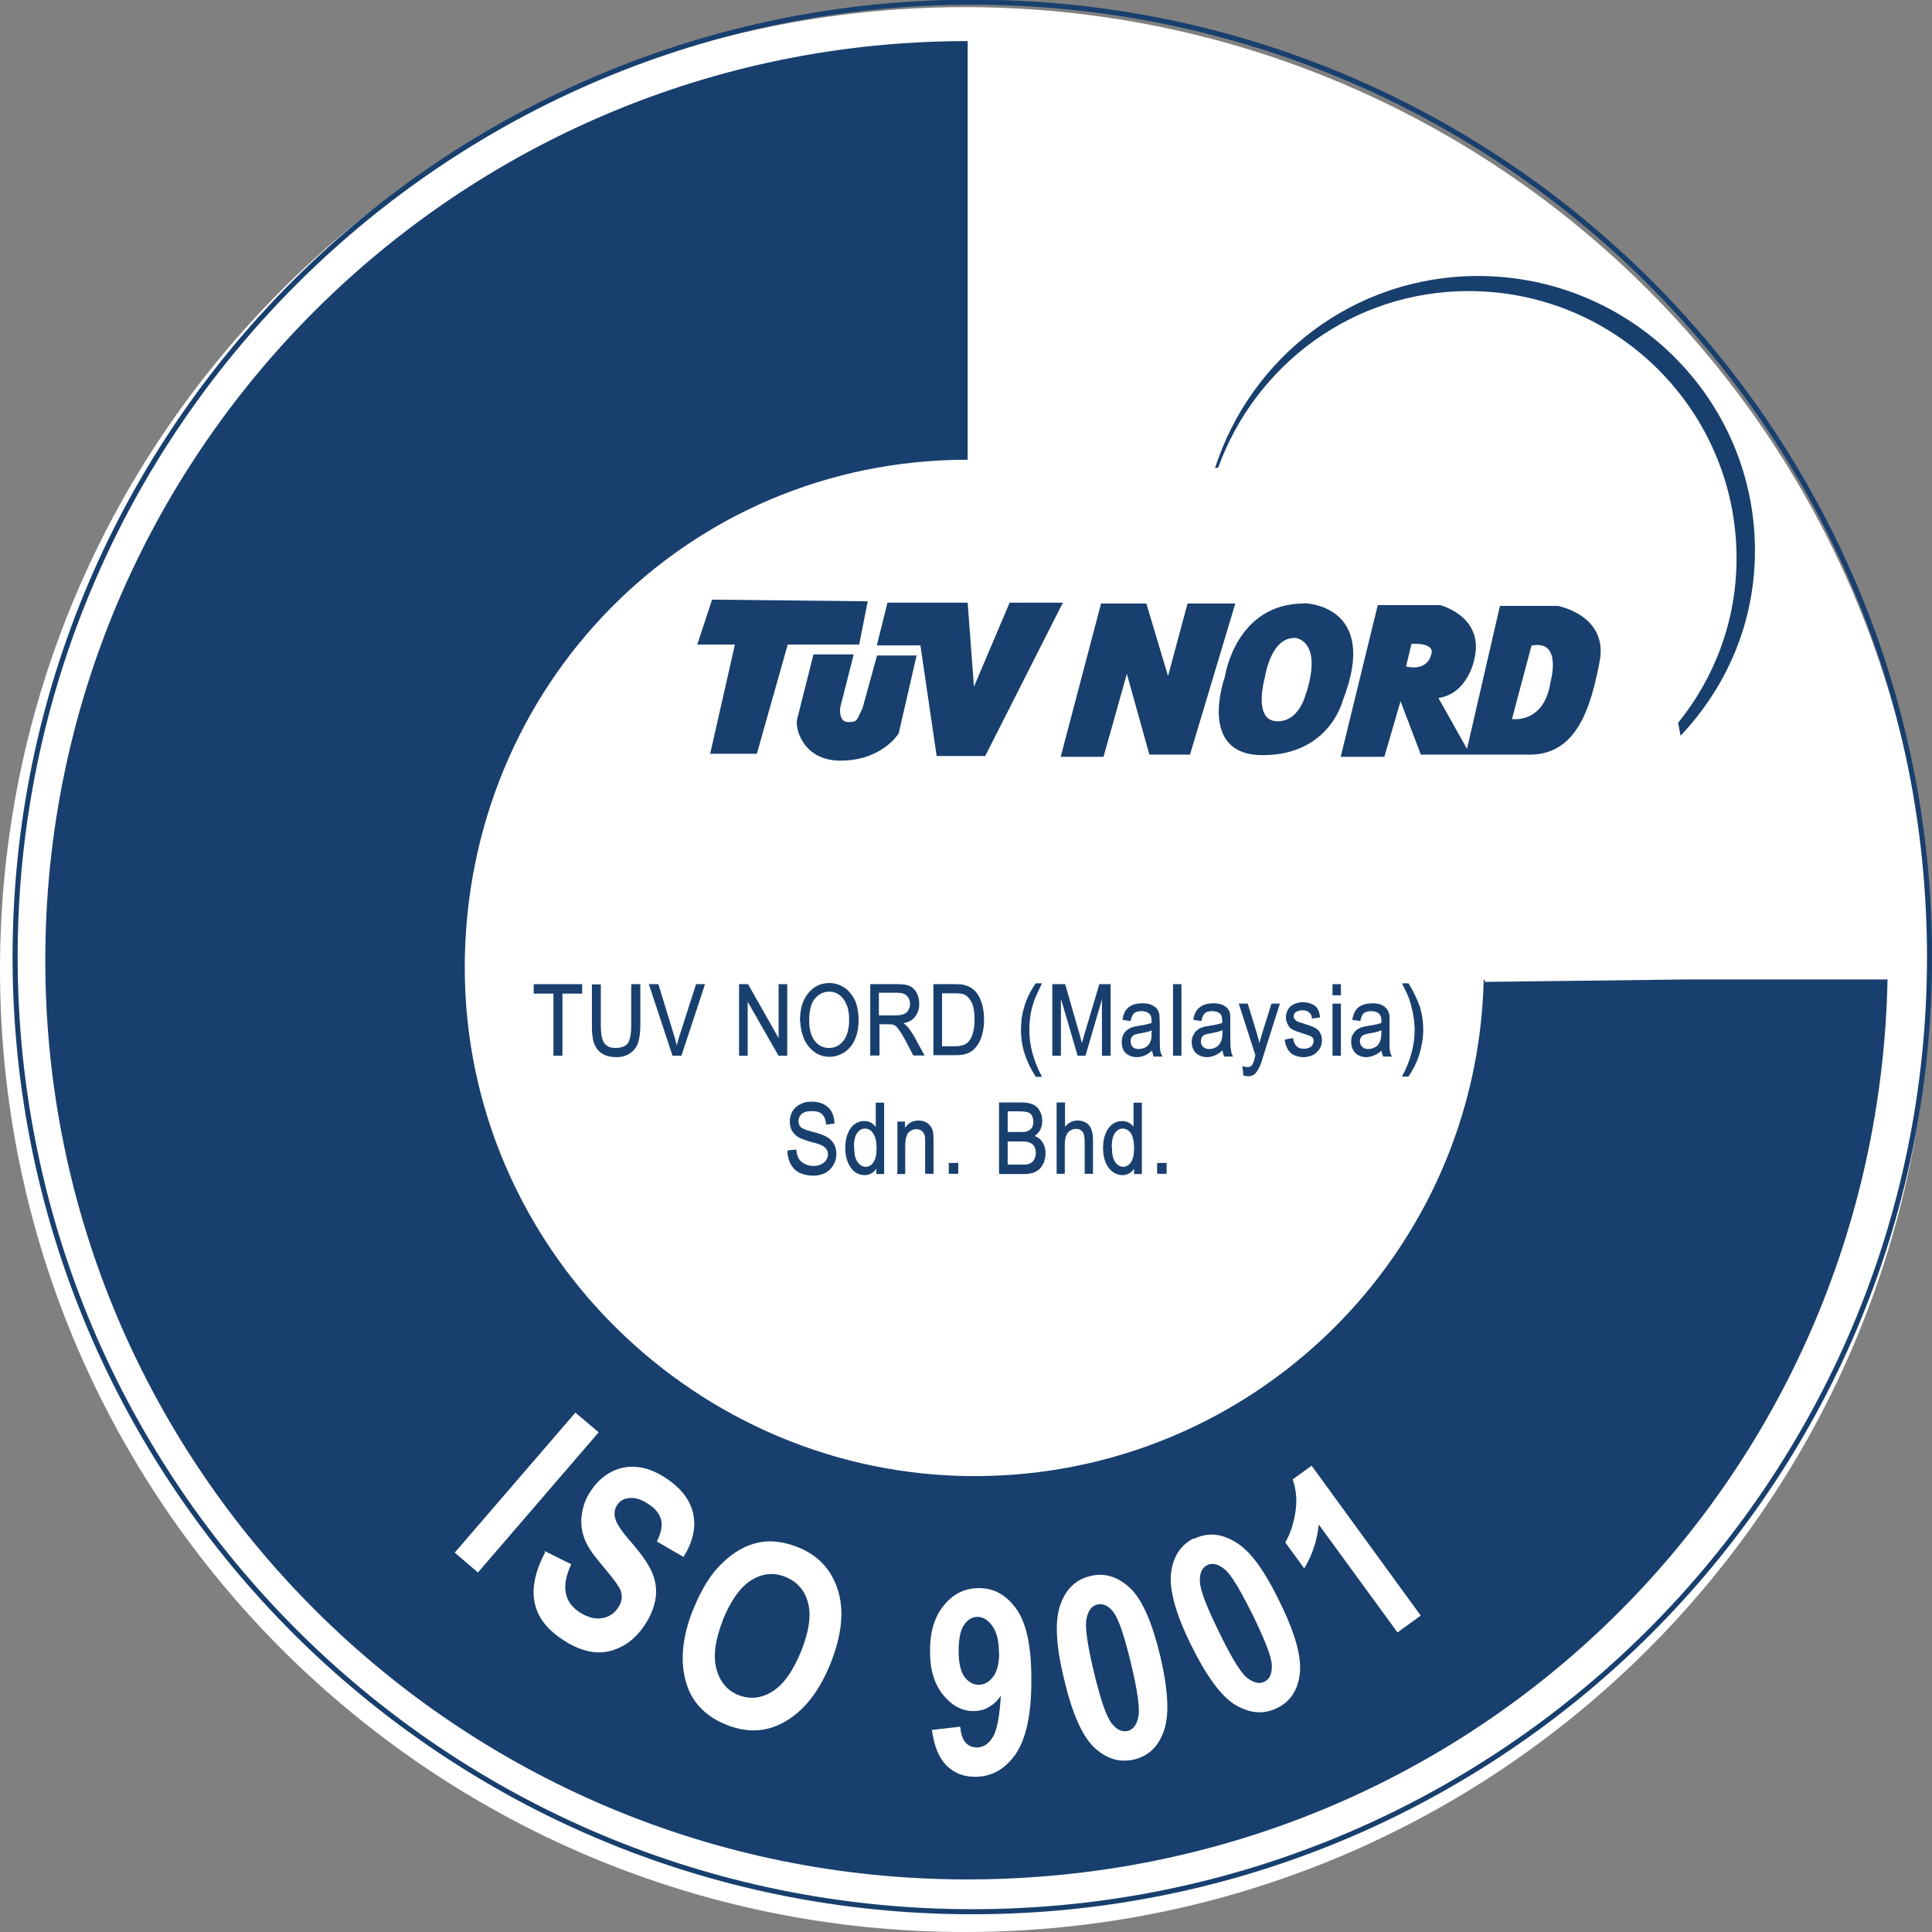 <svg xmlns="http://www.w3.org/2000/svg" width="61" height="61" viewBox="0 0 61 61" fill="none"><rect x="0" y="0" width="61" height="61" fill="#808080" stroke="none"/><g clip-path="url(#clip0_13021_5127)"><path d="M30.465 61C47.291 61 60.931 47.395 60.931 30.613C60.931 13.83 47.291 0.225 30.465 0.225C13.64 0.225 0 13.83 0 30.613C0 47.395 13.64 61 30.465 61Z" fill="white"></path><path d="M46.881 31.01C46.881 31.01 46.881 30.958 46.881 30.932H46.846C46.639 39.621 39.531 46.606 30.769 46.606C22.006 46.606 14.674 39.422 14.674 30.552C14.674 21.682 21.651 14.515 30.552 14.515V14.316V1.297C14.457 1.297 1.43 14.29 1.43 30.319C1.43 46.347 14.457 59.34 30.535 59.34C46.612 59.34 59.275 46.675 59.596 30.924H53.338L46.873 31.002L46.881 31.01Z" fill="#183F6E"></path><path d="M60.922 30.215C60.922 46.865 47.392 60.36 30.699 60.36C14.006 60.36 0.477 46.865 0.477 30.215C0.477 13.564 14.006 0.069 30.699 0.069C47.392 0.069 60.922 13.564 60.922 30.215Z" stroke="#183F6E" stroke-width="0.16" stroke-miterlimit="10"></path><path d="M46.37 9.19C51.041 9.19 54.829 12.968 54.829 17.628C54.829 19.599 54.136 21.397 52.983 22.823L53.061 23.23C54.517 21.691 55.41 19.659 55.41 17.385C55.41 12.596 51.492 8.714 46.664 8.714C42.756 8.714 39.488 11.273 38.361 14.783C38.396 14.775 38.431 14.766 38.465 14.757C39.644 11.515 42.721 9.19 46.37 9.19Z" fill="#183F6E"></path><path d="M22.483 18.933L22.015 20.351H27.128L27.397 18.985L22.483 18.933Z" fill="#183F6E"></path><path d="M23.237 20.204L22.422 23.8H23.896L24.901 20.247L23.237 20.204Z" fill="#183F6E"></path><path d="M25.689 20.662H26.955L26.53 22.33C26.53 22.33 26.461 22.797 26.773 22.797C27.085 22.797 27.033 22.754 27.232 22.365L27.692 20.696H28.94L28.376 23.152C28.376 23.152 27.865 24.016 26.53 24.016C25.369 24.016 25.091 23.013 25.169 22.702C25.247 22.391 25.689 20.645 25.689 20.645V20.662Z" fill="#183F6E"></path><path d="M28.021 19.028H30.552L30.751 21.682L31.878 19.028H33.559L31.107 23.87H29.573L29.061 20.377H27.683L28.021 19.028Z" fill="#183F6E"></path><path d="M34.764 19.054L33.49 23.895H34.842L35.579 21.276L36.29 23.826H37.572L39.003 19.054H37.495L36.879 21.345L36.194 19.054H34.764Z" fill="#183F6E"></path><path d="M41.178 19.054C39.002 19.054 38.673 21.371 38.673 21.371C38.673 21.371 37.772 23.843 39.869 23.843C41.967 23.843 42.391 22.132 42.391 22.132C43.596 19.071 41.169 19.045 41.169 19.045L41.178 19.054ZM41.239 21.872C41.239 21.872 41.039 22.815 40.294 22.771C39.548 22.728 39.938 21.38 39.938 21.38C39.938 21.38 40.12 20.1 40.901 20.143C40.901 20.143 41.767 20.204 41.247 21.872H41.239Z" fill="#183F6E"></path><path d="M49.221 19.132H47.358L46.318 23.645L45.416 22.037C46.335 21.907 46.543 20.844 46.543 20.844C46.898 19.46 45.468 19.106 45.468 19.106H43.501L42.331 23.895H43.709L44.22 22.14L44.861 23.826H48.302C49.784 23.826 50.226 22.348 50.504 20.895C50.79 19.443 49.221 19.14 49.221 19.14V19.132ZM45.182 20.688C45.026 21.224 44.393 21.043 44.393 21.043L44.567 20.325C45.39 20.299 45.182 20.679 45.182 20.679V20.688ZM48.944 21.604C48.718 22.858 47.739 22.702 47.739 22.702L48.354 20.385C49.377 20.178 48.935 21.613 48.935 21.613L48.944 21.604Z" fill="#183F6E"></path><path d="M14.353 49.027L18.167 44.601L18.903 45.223L15.09 49.649L14.353 49.018V49.027Z" fill="white"></path><path d="M17.187 48.966L18.036 49.39C17.716 50.073 17.802 50.574 18.296 50.903C18.539 51.059 18.773 51.128 18.998 51.093C19.224 51.059 19.397 50.946 19.518 50.756C19.596 50.644 19.631 50.531 19.631 50.427C19.631 50.315 19.605 50.203 19.527 50.09C19.466 49.978 19.276 49.736 18.964 49.364C18.686 49.036 18.504 48.759 18.435 48.526C18.357 48.301 18.331 48.059 18.374 47.799C18.409 47.54 18.504 47.289 18.66 47.065C18.834 46.797 19.059 46.598 19.31 46.468C19.57 46.338 19.839 46.286 20.134 46.321C20.42 46.347 20.715 46.468 21.035 46.675C21.503 46.987 21.789 47.358 21.884 47.782C21.98 48.214 21.884 48.672 21.581 49.157L20.741 48.672C20.879 48.387 20.922 48.154 20.87 47.972C20.819 47.791 20.689 47.626 20.472 47.488C20.255 47.341 20.056 47.281 19.882 47.298C19.709 47.306 19.57 47.384 19.484 47.523C19.397 47.652 19.38 47.808 19.432 47.964C19.475 48.128 19.657 48.387 19.978 48.75C20.307 49.139 20.515 49.45 20.61 49.701C20.706 49.952 20.741 50.211 20.697 50.479C20.654 50.747 20.541 51.033 20.35 51.318C20.064 51.742 19.709 52.01 19.258 52.13C18.808 52.243 18.296 52.13 17.75 51.759C16.762 51.11 16.589 50.194 17.213 49.01L17.187 48.966Z" fill="white"></path><path d="M21.885 50.825C22.145 50.176 22.448 49.684 22.812 49.346C23.168 49.001 23.54 48.793 23.93 48.707C24.32 48.62 24.736 48.672 25.178 48.845C25.82 49.096 26.244 49.545 26.452 50.194C26.66 50.842 26.582 51.611 26.227 52.511C25.863 53.418 25.369 54.041 24.736 54.386C24.182 54.689 23.592 54.715 22.951 54.464C22.301 54.205 21.876 53.781 21.685 53.193C21.46 52.51 21.529 51.724 21.876 50.833L21.885 50.825ZM22.821 51.162C22.578 51.784 22.509 52.303 22.622 52.701C22.734 53.107 22.968 53.384 23.323 53.522C23.679 53.66 24.034 53.626 24.381 53.41C24.736 53.193 25.04 52.761 25.3 52.121C25.551 51.49 25.62 50.98 25.508 50.591C25.404 50.202 25.161 49.934 24.797 49.787C24.424 49.64 24.078 49.675 23.722 49.891C23.375 50.107 23.072 50.531 22.812 51.17L22.821 51.162Z" fill="white"></path><path d="M29.425 54.62L30.318 54.517C30.353 54.949 30.526 55.165 30.838 55.174C31.037 55.174 31.211 55.07 31.341 54.854C31.48 54.638 31.558 54.205 31.601 53.54C31.488 53.704 31.358 53.825 31.211 53.903C31.072 53.989 30.907 54.024 30.725 54.024C30.361 54.024 30.041 53.842 29.763 53.496C29.486 53.142 29.356 52.684 29.365 52.105C29.365 51.491 29.521 51.007 29.824 50.661C30.119 50.306 30.483 50.142 30.916 50.142C31.401 50.142 31.8 50.376 32.112 50.834C32.424 51.292 32.572 52.044 32.563 53.099C32.563 54.171 32.381 54.94 32.051 55.407C31.713 55.874 31.289 56.107 30.769 56.099C30.405 56.099 30.11 55.969 29.876 55.736C29.642 55.493 29.495 55.13 29.425 54.629V54.62ZM31.54 52.2C31.54 51.837 31.48 51.551 31.341 51.352C31.202 51.154 31.055 51.059 30.873 51.05C30.699 51.05 30.561 51.128 30.448 51.292C30.327 51.447 30.275 51.724 30.266 52.096C30.266 52.468 30.318 52.744 30.439 52.926C30.561 53.099 30.717 53.194 30.899 53.194C31.072 53.194 31.219 53.116 31.349 52.952C31.48 52.788 31.54 52.537 31.549 52.2H31.54Z" fill="white"></path><path d="M34.426 49.761C34.877 49.649 35.293 49.779 35.683 50.142C36.065 50.505 36.377 51.222 36.637 52.303C36.888 53.375 36.923 54.153 36.749 54.646C36.576 55.147 36.255 55.45 35.804 55.554C35.345 55.657 34.938 55.536 34.548 55.173C34.166 54.81 33.846 54.084 33.594 53.003C33.334 51.94 33.3 51.153 33.482 50.66C33.655 50.168 33.976 49.865 34.426 49.761ZM34.643 50.66C34.47 50.704 34.357 50.851 34.305 51.11C34.253 51.369 34.331 51.931 34.539 52.796C34.747 53.66 34.929 54.196 35.094 54.404C35.25 54.611 35.423 54.689 35.596 54.655C35.779 54.611 35.891 54.464 35.943 54.205C35.995 53.946 35.917 53.384 35.709 52.519C35.501 51.655 35.319 51.119 35.163 50.911C35.007 50.704 34.834 50.617 34.652 50.66H34.643Z" fill="white"></path><path d="M37.703 48.586C38.118 48.379 38.56 48.413 39.011 48.69C39.471 48.958 39.93 49.589 40.407 50.583C40.901 51.577 41.1 52.329 41.039 52.848C40.979 53.367 40.736 53.73 40.32 53.929C39.904 54.136 39.471 54.102 39.011 53.834C38.56 53.566 38.093 52.926 37.599 51.923C37.113 50.938 36.914 50.185 36.974 49.658C37.044 49.139 37.278 48.776 37.694 48.569L37.703 48.586ZM38.118 49.416C37.954 49.494 37.876 49.667 37.885 49.926C37.885 50.185 38.093 50.721 38.483 51.517C38.873 52.321 39.167 52.805 39.367 52.969C39.575 53.133 39.757 53.177 39.921 53.099C40.086 53.021 40.164 52.848 40.155 52.589C40.155 52.329 39.947 51.802 39.557 50.998C39.159 50.203 38.873 49.71 38.665 49.546C38.465 49.381 38.275 49.338 38.118 49.416Z" fill="white"></path><path d="M44.862 51.006L44.125 51.542L41.638 48.136C41.586 48.646 41.429 49.113 41.178 49.519L40.58 48.698C40.719 48.465 40.831 48.162 40.892 47.79C40.961 47.41 40.935 47.055 40.814 46.71L41.412 46.277L44.862 51.015V51.006Z" fill="white"></path><path d="M17.49 33.318V31.356H16.866V31.088H18.366V31.356H17.742V33.318H17.49Z" fill="#183F6E" stroke="#183F6E" stroke-width="0.03"></path><path d="M19.952 31.088H20.203V32.376C20.203 32.601 20.177 32.774 20.134 32.912C20.091 33.042 20.013 33.154 19.9 33.232C19.788 33.318 19.64 33.362 19.458 33.362C19.276 33.362 19.129 33.327 19.016 33.249C18.903 33.18 18.825 33.076 18.773 32.938C18.721 32.808 18.704 32.618 18.704 32.385V31.096H18.956V32.385C18.956 32.575 18.973 32.722 19.008 32.817C19.034 32.912 19.085 32.981 19.163 33.033C19.233 33.085 19.328 33.102 19.432 33.102C19.623 33.102 19.753 33.05 19.831 32.955C19.9 32.86 19.944 32.67 19.944 32.385V31.096L19.952 31.088Z" fill="#183F6E" stroke="#183F6E" stroke-width="0.03"></path><path d="M21.244 33.318L20.507 31.088H20.776L21.27 32.705C21.313 32.834 21.339 32.955 21.365 33.068C21.4 32.947 21.426 32.826 21.469 32.705L21.989 31.088H22.24L21.504 33.318H21.244Z" fill="#183F6E" stroke="#183F6E" stroke-width="0.03"></path><path d="M23.35 33.318V31.088H23.61L24.598 32.834V31.088H24.84V33.318H24.589L23.592 31.572V33.318H23.35Z" fill="#183F6E" stroke="#183F6E" stroke-width="0.03"></path><path d="M25.273 32.229C25.273 31.857 25.36 31.572 25.534 31.364C25.707 31.157 25.915 31.053 26.183 31.053C26.357 31.053 26.513 31.105 26.66 31.2C26.799 31.295 26.903 31.434 26.989 31.607C27.059 31.779 27.094 31.978 27.094 32.203C27.094 32.428 27.059 32.627 26.981 32.808C26.903 32.99 26.79 33.119 26.651 33.215C26.504 33.301 26.348 33.353 26.192 33.353C26.019 33.353 25.854 33.301 25.715 33.197C25.577 33.093 25.464 32.955 25.395 32.782C25.325 32.609 25.282 32.419 25.282 32.22L25.273 32.229ZM25.534 32.238C25.534 32.506 25.594 32.722 25.715 32.877C25.837 33.033 25.993 33.102 26.175 33.102C26.366 33.102 26.521 33.024 26.643 32.869C26.764 32.713 26.825 32.488 26.825 32.203C26.825 32.022 26.808 31.866 26.747 31.727C26.695 31.589 26.617 31.485 26.521 31.408C26.418 31.33 26.314 31.295 26.183 31.295C26.01 31.295 25.854 31.364 25.724 31.511C25.594 31.658 25.534 31.892 25.534 32.229V32.238Z" fill="#183F6E" stroke="#183F6E" stroke-width="0.03"></path><path d="M27.493 33.318V31.088H28.333C28.498 31.088 28.628 31.105 28.723 31.148C28.81 31.192 28.879 31.261 28.931 31.356C28.983 31.46 29.009 31.572 29.009 31.693C29.009 31.849 28.966 31.987 28.879 32.091C28.801 32.203 28.663 32.272 28.481 32.298C28.541 32.333 28.593 32.376 28.628 32.411C28.697 32.488 28.767 32.592 28.836 32.705L29.166 33.31H28.845L28.602 32.843C28.533 32.713 28.463 32.609 28.42 32.54C28.368 32.471 28.333 32.419 28.299 32.393C28.255 32.359 28.221 32.341 28.186 32.333C28.16 32.333 28.108 32.324 28.047 32.324H27.753V33.31H27.501L27.493 33.318ZM27.744 32.073H28.281C28.394 32.073 28.489 32.056 28.55 32.03C28.611 32.004 28.663 31.961 28.697 31.892C28.732 31.831 28.749 31.762 28.749 31.693C28.749 31.589 28.715 31.503 28.645 31.434C28.585 31.364 28.481 31.33 28.333 31.33H27.735V32.065L27.744 32.073Z" fill="#183F6E" stroke="#183F6E" stroke-width="0.03"></path><path d="M29.486 33.318V31.088H30.136C30.283 31.088 30.396 31.096 30.474 31.122C30.578 31.148 30.673 31.209 30.751 31.278C30.855 31.373 30.925 31.503 30.977 31.659C31.029 31.814 31.055 31.987 31.055 32.186C31.055 32.359 31.037 32.506 31.003 32.635C30.968 32.765 30.925 32.877 30.873 32.955C30.812 33.042 30.76 33.111 30.699 33.154C30.639 33.206 30.561 33.24 30.474 33.267C30.387 33.292 30.283 33.301 30.171 33.301H29.486V33.318ZM29.729 33.05H30.136C30.257 33.05 30.361 33.033 30.431 33.007C30.5 32.981 30.561 32.938 30.595 32.895C30.656 32.826 30.708 32.73 30.734 32.609C30.769 32.488 30.786 32.35 30.786 32.177C30.786 31.944 30.751 31.762 30.691 31.641C30.63 31.52 30.552 31.434 30.457 31.39C30.387 31.356 30.283 31.347 30.127 31.347H29.729V33.05Z" fill="#183F6E" stroke="#183F6E" stroke-width="0.03"></path><path d="M32.71 33.975C32.58 33.785 32.468 33.56 32.381 33.31C32.294 33.059 32.251 32.791 32.251 32.514C32.251 32.272 32.277 32.048 32.346 31.823C32.416 31.563 32.537 31.313 32.71 31.062H32.875C32.78 31.27 32.702 31.425 32.667 31.512C32.615 31.65 32.572 31.797 32.537 31.953C32.502 32.143 32.485 32.333 32.485 32.523C32.485 33.007 32.615 33.491 32.875 33.984H32.71V33.975Z" fill="#183F6E" stroke="#183F6E" stroke-width="0.03"></path><path d="M33.239 33.318V31.088H33.62L34.071 32.661C34.114 32.808 34.14 32.921 34.157 32.99C34.184 32.903 34.218 32.791 34.261 32.635L34.721 31.088H35.05V33.318H34.807V31.451L34.261 33.318H34.036L33.481 31.425V33.318H33.239Z" fill="#183F6E" stroke="#183F6E" stroke-width="0.03"></path><path d="M36.402 33.12C36.316 33.206 36.238 33.267 36.16 33.301C36.082 33.336 35.995 33.362 35.9 33.362C35.744 33.362 35.631 33.31 35.544 33.232C35.466 33.146 35.432 33.033 35.432 32.904C35.432 32.826 35.449 32.748 35.475 32.688C35.501 32.627 35.544 32.566 35.596 32.532C35.648 32.497 35.7 32.463 35.761 32.446C35.804 32.428 35.874 32.419 35.969 32.402C36.151 32.376 36.29 32.342 36.376 32.307C36.376 32.264 36.376 32.247 36.376 32.238C36.376 32.126 36.35 32.048 36.307 32.005C36.246 31.944 36.16 31.91 36.038 31.91C35.917 31.91 35.848 31.935 35.796 31.979C35.752 32.022 35.709 32.108 35.683 32.221L35.458 32.186C35.475 32.074 35.51 31.979 35.553 31.91C35.605 31.84 35.666 31.788 35.761 31.745C35.848 31.711 35.952 31.693 36.073 31.693C36.194 31.693 36.29 31.711 36.359 31.745C36.428 31.78 36.489 31.823 36.524 31.866C36.558 31.918 36.584 31.979 36.593 32.056C36.593 32.1 36.602 32.186 36.602 32.307V32.67C36.602 32.93 36.602 33.085 36.619 33.154C36.619 33.224 36.645 33.284 36.68 33.345H36.437C36.411 33.284 36.402 33.224 36.385 33.146L36.402 33.12ZM36.385 32.506C36.298 32.549 36.168 32.584 36.004 32.61C35.908 32.627 35.839 32.644 35.804 32.662C35.77 32.679 35.735 32.714 35.709 32.748C35.692 32.791 35.683 32.826 35.683 32.878C35.683 32.947 35.7 33.007 35.744 33.059C35.787 33.111 35.856 33.137 35.952 33.137C36.038 33.137 36.125 33.111 36.194 33.068C36.264 33.025 36.307 32.964 36.342 32.878C36.368 32.817 36.376 32.722 36.376 32.601V32.497L36.385 32.506Z" fill="#183F6E" stroke="#183F6E" stroke-width="0.03"></path><path d="M37.052 33.318V31.088H37.286V33.318H37.052Z" fill="#183F6E" stroke="#183F6E" stroke-width="0.03"></path><path d="M38.621 33.12C38.534 33.206 38.456 33.267 38.37 33.301C38.292 33.336 38.205 33.362 38.11 33.362C37.962 33.362 37.85 33.31 37.763 33.232C37.685 33.146 37.642 33.033 37.642 32.904C37.642 32.826 37.65 32.748 37.694 32.688C37.72 32.627 37.763 32.566 37.815 32.532C37.858 32.497 37.919 32.463 37.98 32.446C38.023 32.428 38.092 32.419 38.188 32.402C38.378 32.376 38.517 32.342 38.604 32.307V32.238C38.604 32.126 38.586 32.048 38.543 32.005C38.482 31.944 38.396 31.91 38.274 31.91C38.153 31.91 38.084 31.935 38.032 31.979C37.98 32.022 37.945 32.108 37.919 32.221L37.694 32.186C37.711 32.074 37.746 31.979 37.798 31.91C37.85 31.84 37.919 31.788 38.006 31.745C38.092 31.711 38.196 31.693 38.318 31.693C38.439 31.693 38.526 31.711 38.604 31.745C38.673 31.78 38.725 31.823 38.76 31.866C38.803 31.918 38.82 31.979 38.829 32.056C38.829 32.1 38.829 32.186 38.829 32.307V32.67C38.829 32.93 38.829 33.085 38.855 33.154C38.855 33.224 38.872 33.284 38.907 33.345H38.664C38.638 33.284 38.621 33.224 38.612 33.146L38.621 33.12ZM38.604 32.506C38.517 32.549 38.387 32.584 38.222 32.61C38.127 32.627 38.058 32.644 38.023 32.662C37.98 32.679 37.954 32.714 37.928 32.748C37.91 32.791 37.902 32.826 37.902 32.878C37.902 32.947 37.919 33.007 37.971 33.059C38.014 33.111 38.084 33.137 38.179 33.137C38.274 33.137 38.344 33.111 38.422 33.068C38.482 33.025 38.534 32.964 38.569 32.878C38.595 32.817 38.612 32.722 38.612 32.601V32.497L38.604 32.506Z" fill="#183F6E" stroke="#183F6E" stroke-width="0.03"></path><path d="M39.272 33.941L39.245 33.681C39.297 33.699 39.341 33.707 39.376 33.707C39.428 33.707 39.471 33.699 39.497 33.681C39.523 33.656 39.557 33.63 39.566 33.595C39.584 33.569 39.609 33.5 39.636 33.388C39.636 33.37 39.636 33.353 39.653 33.318L39.133 31.702H39.384L39.67 32.635C39.705 32.756 39.739 32.877 39.766 33.007C39.791 32.877 39.826 32.756 39.861 32.644L40.156 31.702H40.39L39.87 33.344C39.818 33.526 39.774 33.647 39.739 33.707C39.696 33.794 39.644 33.863 39.601 33.906C39.54 33.949 39.48 33.967 39.41 33.967C39.358 33.967 39.315 33.958 39.263 33.932L39.272 33.941Z" fill="#183F6E" stroke="#183F6E" stroke-width="0.03"></path><path d="M40.589 32.834L40.814 32.791C40.823 32.895 40.866 32.981 40.927 33.042C40.987 33.102 41.065 33.128 41.169 33.128C41.273 33.128 41.352 33.102 41.412 33.051C41.464 32.999 41.49 32.938 41.49 32.869C41.49 32.809 41.473 32.757 41.421 32.722C41.395 32.696 41.308 32.67 41.178 32.627C41.005 32.575 40.892 32.532 40.823 32.497C40.753 32.463 40.71 32.411 40.675 32.342C40.641 32.273 40.615 32.203 40.615 32.126C40.615 32.056 40.632 31.987 40.658 31.927C40.684 31.866 40.719 31.814 40.771 31.771C40.805 31.745 40.857 31.719 40.918 31.693C40.979 31.676 41.048 31.659 41.117 31.659C41.23 31.659 41.317 31.676 41.404 31.711C41.49 31.745 41.551 31.797 41.586 31.858C41.629 31.918 41.646 32.005 41.663 32.108L41.438 32.143C41.429 32.056 41.395 31.996 41.343 31.953C41.291 31.909 41.23 31.884 41.135 31.884C41.031 31.884 40.953 31.909 40.901 31.944C40.857 31.987 40.831 32.03 40.831 32.091C40.831 32.126 40.84 32.16 40.866 32.186C40.883 32.212 40.909 32.238 40.953 32.264C40.97 32.273 41.039 32.298 41.161 32.333C41.325 32.385 41.438 32.428 41.508 32.463C41.568 32.497 41.629 32.541 41.663 32.61C41.698 32.67 41.724 32.748 41.724 32.843C41.724 32.929 41.707 33.016 41.655 33.102C41.603 33.18 41.542 33.249 41.456 33.293C41.369 33.336 41.273 33.362 41.169 33.362C40.987 33.362 40.849 33.31 40.762 33.232C40.667 33.146 40.606 33.016 40.58 32.843L40.589 32.834Z" fill="#183F6E" stroke="#183F6E" stroke-width="0.03"></path><path d="M42.088 31.408V31.088H42.322V31.408H42.088ZM42.088 33.318V31.702H42.322V33.318H42.088Z" fill="#183F6E" stroke="#183F6E" stroke-width="0.03"></path><path d="M43.648 33.12C43.57 33.206 43.483 33.267 43.397 33.301C43.319 33.336 43.232 33.362 43.145 33.362C42.998 33.362 42.877 33.31 42.799 33.232C42.721 33.146 42.677 33.033 42.677 32.904C42.677 32.826 42.677 32.748 42.721 32.688C42.755 32.627 42.79 32.566 42.842 32.532C42.894 32.497 42.946 32.463 43.007 32.446C43.059 32.428 43.119 32.419 43.215 32.402C43.405 32.376 43.544 32.342 43.631 32.307C43.631 32.264 43.631 32.247 43.631 32.238C43.631 32.126 43.605 32.048 43.561 32.005C43.501 31.944 43.414 31.91 43.293 31.91C43.189 31.91 43.102 31.935 43.05 31.979C42.998 32.022 42.963 32.108 42.937 32.221L42.712 32.186C42.738 32.074 42.764 31.979 42.816 31.91C42.859 31.84 42.929 31.788 43.024 31.745C43.111 31.711 43.215 31.693 43.336 31.693C43.457 31.693 43.553 31.711 43.622 31.745C43.691 31.78 43.743 31.823 43.778 31.866C43.813 31.918 43.839 31.979 43.856 32.056C43.856 32.1 43.856 32.186 43.856 32.307V32.67C43.856 32.93 43.856 33.085 43.865 33.154C43.873 33.224 43.891 33.284 43.925 33.345H43.683C43.657 33.284 43.639 33.224 43.631 33.146L43.648 33.12ZM43.631 32.506C43.544 32.549 43.423 32.584 43.249 32.61C43.163 32.627 43.093 32.644 43.05 32.662C43.007 32.679 42.981 32.714 42.955 32.748C42.937 32.791 42.92 32.826 42.92 32.878C42.92 32.947 42.946 33.007 42.998 33.059C43.041 33.111 43.111 33.137 43.197 33.137C43.284 33.137 43.371 33.111 43.44 33.068C43.509 33.025 43.561 32.964 43.587 32.878C43.613 32.817 43.631 32.722 43.631 32.601V32.497V32.506Z" fill="#183F6E" stroke="#183F6E" stroke-width="0.03"></path><path d="M44.463 33.975H44.29C44.55 33.491 44.68 32.998 44.68 32.514C44.68 32.324 44.654 32.134 44.619 31.953C44.584 31.805 44.55 31.65 44.498 31.512C44.463 31.416 44.394 31.27 44.29 31.062H44.463C44.619 31.313 44.74 31.572 44.827 31.823C44.888 32.048 44.922 32.272 44.922 32.514C44.922 32.782 44.87 33.05 44.792 33.31C44.706 33.569 44.593 33.785 44.463 33.975Z" fill="#183F6E" stroke="#183F6E" stroke-width="0.03"></path><path d="M24.892 36.336L25.126 36.31C25.135 36.422 25.17 36.509 25.204 36.586C25.248 36.656 25.308 36.716 25.395 36.759C25.482 36.803 25.577 36.828 25.681 36.828C25.785 36.828 25.863 36.811 25.932 36.777C26.002 36.742 26.062 36.699 26.097 36.638C26.132 36.578 26.158 36.517 26.158 36.448C26.158 36.379 26.14 36.318 26.097 36.267C26.062 36.215 26.002 36.171 25.924 36.137C25.872 36.111 25.759 36.076 25.586 36.033C25.412 35.981 25.291 35.938 25.222 35.895C25.126 35.843 25.066 35.765 25.014 35.687C24.97 35.609 24.953 35.514 24.953 35.411C24.953 35.298 24.979 35.194 25.031 35.099C25.092 35.004 25.17 34.927 25.274 34.875C25.378 34.823 25.499 34.797 25.62 34.797C25.759 34.797 25.889 34.823 25.993 34.875C26.097 34.927 26.184 35.004 26.244 35.108C26.296 35.212 26.331 35.333 26.331 35.463L26.097 35.489C26.088 35.35 26.036 35.238 25.967 35.169C25.889 35.099 25.785 35.065 25.638 35.065C25.482 35.065 25.369 35.099 25.3 35.16C25.23 35.229 25.196 35.307 25.196 35.393C25.196 35.471 25.222 35.54 25.265 35.592C25.317 35.644 25.438 35.696 25.646 35.748C25.854 35.8 25.993 35.852 26.071 35.895C26.184 35.955 26.262 36.033 26.314 36.12C26.366 36.206 26.392 36.318 26.392 36.431C26.392 36.543 26.366 36.664 26.305 36.768C26.244 36.872 26.166 36.958 26.054 37.019C25.95 37.071 25.82 37.105 25.69 37.105C25.516 37.105 25.378 37.071 25.256 37.019C25.135 36.958 25.048 36.872 24.979 36.751C24.918 36.638 24.884 36.5 24.875 36.353L24.892 36.336Z" fill="#183F6E" stroke="#183F6E" stroke-width="0.03"></path><path d="M27.683 37.045V36.846C27.596 37.002 27.466 37.088 27.293 37.088C27.189 37.088 27.085 37.053 26.99 36.984C26.903 36.915 26.834 36.811 26.782 36.69C26.73 36.561 26.704 36.422 26.704 36.258C26.704 36.094 26.721 35.947 26.773 35.817C26.825 35.687 26.886 35.584 26.981 35.514C27.068 35.445 27.172 35.411 27.293 35.411C27.371 35.411 27.449 35.428 27.51 35.471C27.57 35.506 27.622 35.566 27.666 35.627V34.831H27.9V37.053H27.683V37.045ZM26.955 36.241C26.955 36.448 26.99 36.604 27.068 36.699C27.137 36.803 27.232 36.855 27.328 36.855C27.432 36.855 27.518 36.811 27.588 36.708C27.657 36.612 27.692 36.457 27.692 36.258C27.692 36.042 27.657 35.878 27.579 35.774C27.51 35.67 27.423 35.618 27.31 35.618C27.206 35.618 27.12 35.67 27.05 35.765C26.981 35.86 26.946 36.016 26.946 36.232L26.955 36.241Z" fill="#183F6E" stroke="#183F6E" stroke-width="0.03"></path><path d="M28.35 37.045V35.428H28.558V35.662C28.662 35.489 28.801 35.394 29 35.394C29.078 35.394 29.156 35.411 29.226 35.445C29.295 35.48 29.347 35.532 29.382 35.584C29.416 35.644 29.442 35.705 29.451 35.783C29.451 35.834 29.46 35.921 29.46 36.051V37.045H29.226V36.068C29.226 35.956 29.226 35.878 29.2 35.817C29.182 35.765 29.148 35.722 29.104 35.688C29.052 35.653 29 35.636 28.931 35.636C28.836 35.636 28.758 35.67 28.671 35.748C28.61 35.826 28.567 35.964 28.567 36.172V37.053H28.333L28.35 37.045Z" fill="#183F6E" stroke="#183F6E" stroke-width="0.03"></path><path d="M29.971 37.045V36.733H30.24V37.045H29.971Z" fill="#183F6E" stroke="#183F6E" stroke-width="0.03"></path><path d="M31.558 37.045V34.823H32.268C32.416 34.823 32.528 34.849 32.624 34.892C32.71 34.935 32.78 35.004 32.823 35.099C32.875 35.194 32.892 35.29 32.892 35.393C32.892 35.488 32.875 35.575 32.832 35.661C32.788 35.748 32.728 35.817 32.632 35.869C32.754 35.912 32.84 35.973 32.901 36.068C32.962 36.163 32.996 36.275 32.996 36.405C32.996 36.509 32.979 36.604 32.944 36.699C32.901 36.785 32.858 36.854 32.806 36.906C32.745 36.958 32.676 36.993 32.598 37.019C32.52 37.045 32.416 37.053 32.294 37.053H31.575L31.558 37.045ZM31.8 35.756H32.208C32.32 35.756 32.39 35.756 32.442 35.73C32.502 35.705 32.554 35.67 32.589 35.618C32.624 35.566 32.641 35.506 32.641 35.419C32.641 35.35 32.624 35.281 32.598 35.22C32.572 35.169 32.52 35.125 32.468 35.108C32.416 35.091 32.32 35.074 32.182 35.074H31.8V35.748V35.756ZM31.8 36.785H32.268C32.346 36.785 32.407 36.785 32.433 36.777C32.494 36.768 32.546 36.742 32.58 36.716C32.624 36.69 32.65 36.647 32.676 36.595C32.702 36.543 32.719 36.483 32.719 36.405C32.719 36.318 32.702 36.249 32.667 36.189C32.632 36.128 32.572 36.085 32.511 36.059C32.45 36.033 32.355 36.024 32.234 36.024H31.8V36.794V36.785Z" fill="#183F6E" stroke="#183F6E" stroke-width="0.03"></path><path d="M33.377 37.045V34.823H33.611V35.618C33.724 35.471 33.863 35.393 34.019 35.393C34.123 35.393 34.209 35.419 34.287 35.462C34.357 35.506 34.409 35.575 34.443 35.661C34.478 35.739 34.495 35.86 34.495 36.024V37.045H34.261V36.024C34.261 35.886 34.244 35.791 34.192 35.722C34.14 35.661 34.071 35.627 33.975 35.627C33.906 35.627 33.845 35.644 33.776 35.687C33.715 35.73 33.672 35.782 33.646 35.86C33.62 35.929 33.603 36.033 33.603 36.163V37.045H33.369H33.377Z" fill="#183F6E" stroke="#183F6E" stroke-width="0.03"></path><path d="M35.822 37.045V36.846C35.735 37.002 35.605 37.088 35.44 37.088C35.328 37.088 35.232 37.053 35.137 36.984C35.042 36.915 34.972 36.811 34.92 36.69C34.868 36.561 34.842 36.422 34.842 36.258C34.842 36.094 34.86 35.947 34.912 35.817C34.964 35.687 35.033 35.584 35.12 35.514C35.215 35.445 35.31 35.411 35.432 35.411C35.51 35.411 35.588 35.428 35.648 35.471C35.718 35.506 35.77 35.566 35.804 35.627V34.831H36.038V37.053H35.822V37.045ZM35.094 36.241C35.094 36.448 35.128 36.604 35.198 36.699C35.276 36.803 35.362 36.855 35.458 36.855C35.553 36.855 35.648 36.811 35.718 36.708C35.787 36.612 35.822 36.457 35.822 36.258C35.822 36.042 35.787 35.878 35.718 35.774C35.648 35.67 35.553 35.618 35.449 35.618C35.345 35.618 35.258 35.67 35.189 35.765C35.12 35.86 35.085 36.016 35.085 36.232L35.094 36.241Z" fill="#183F6E" stroke="#183F6E" stroke-width="0.03"></path><path d="M36.55 37.045V36.733H36.819V37.045H36.55Z" fill="#183F6E" stroke="#183F6E" stroke-width="0.03"></path></g><defs><clipPath id="clip0_13021_5127"><rect width="61" height="61" fill="white"></rect></clipPath></defs></svg>